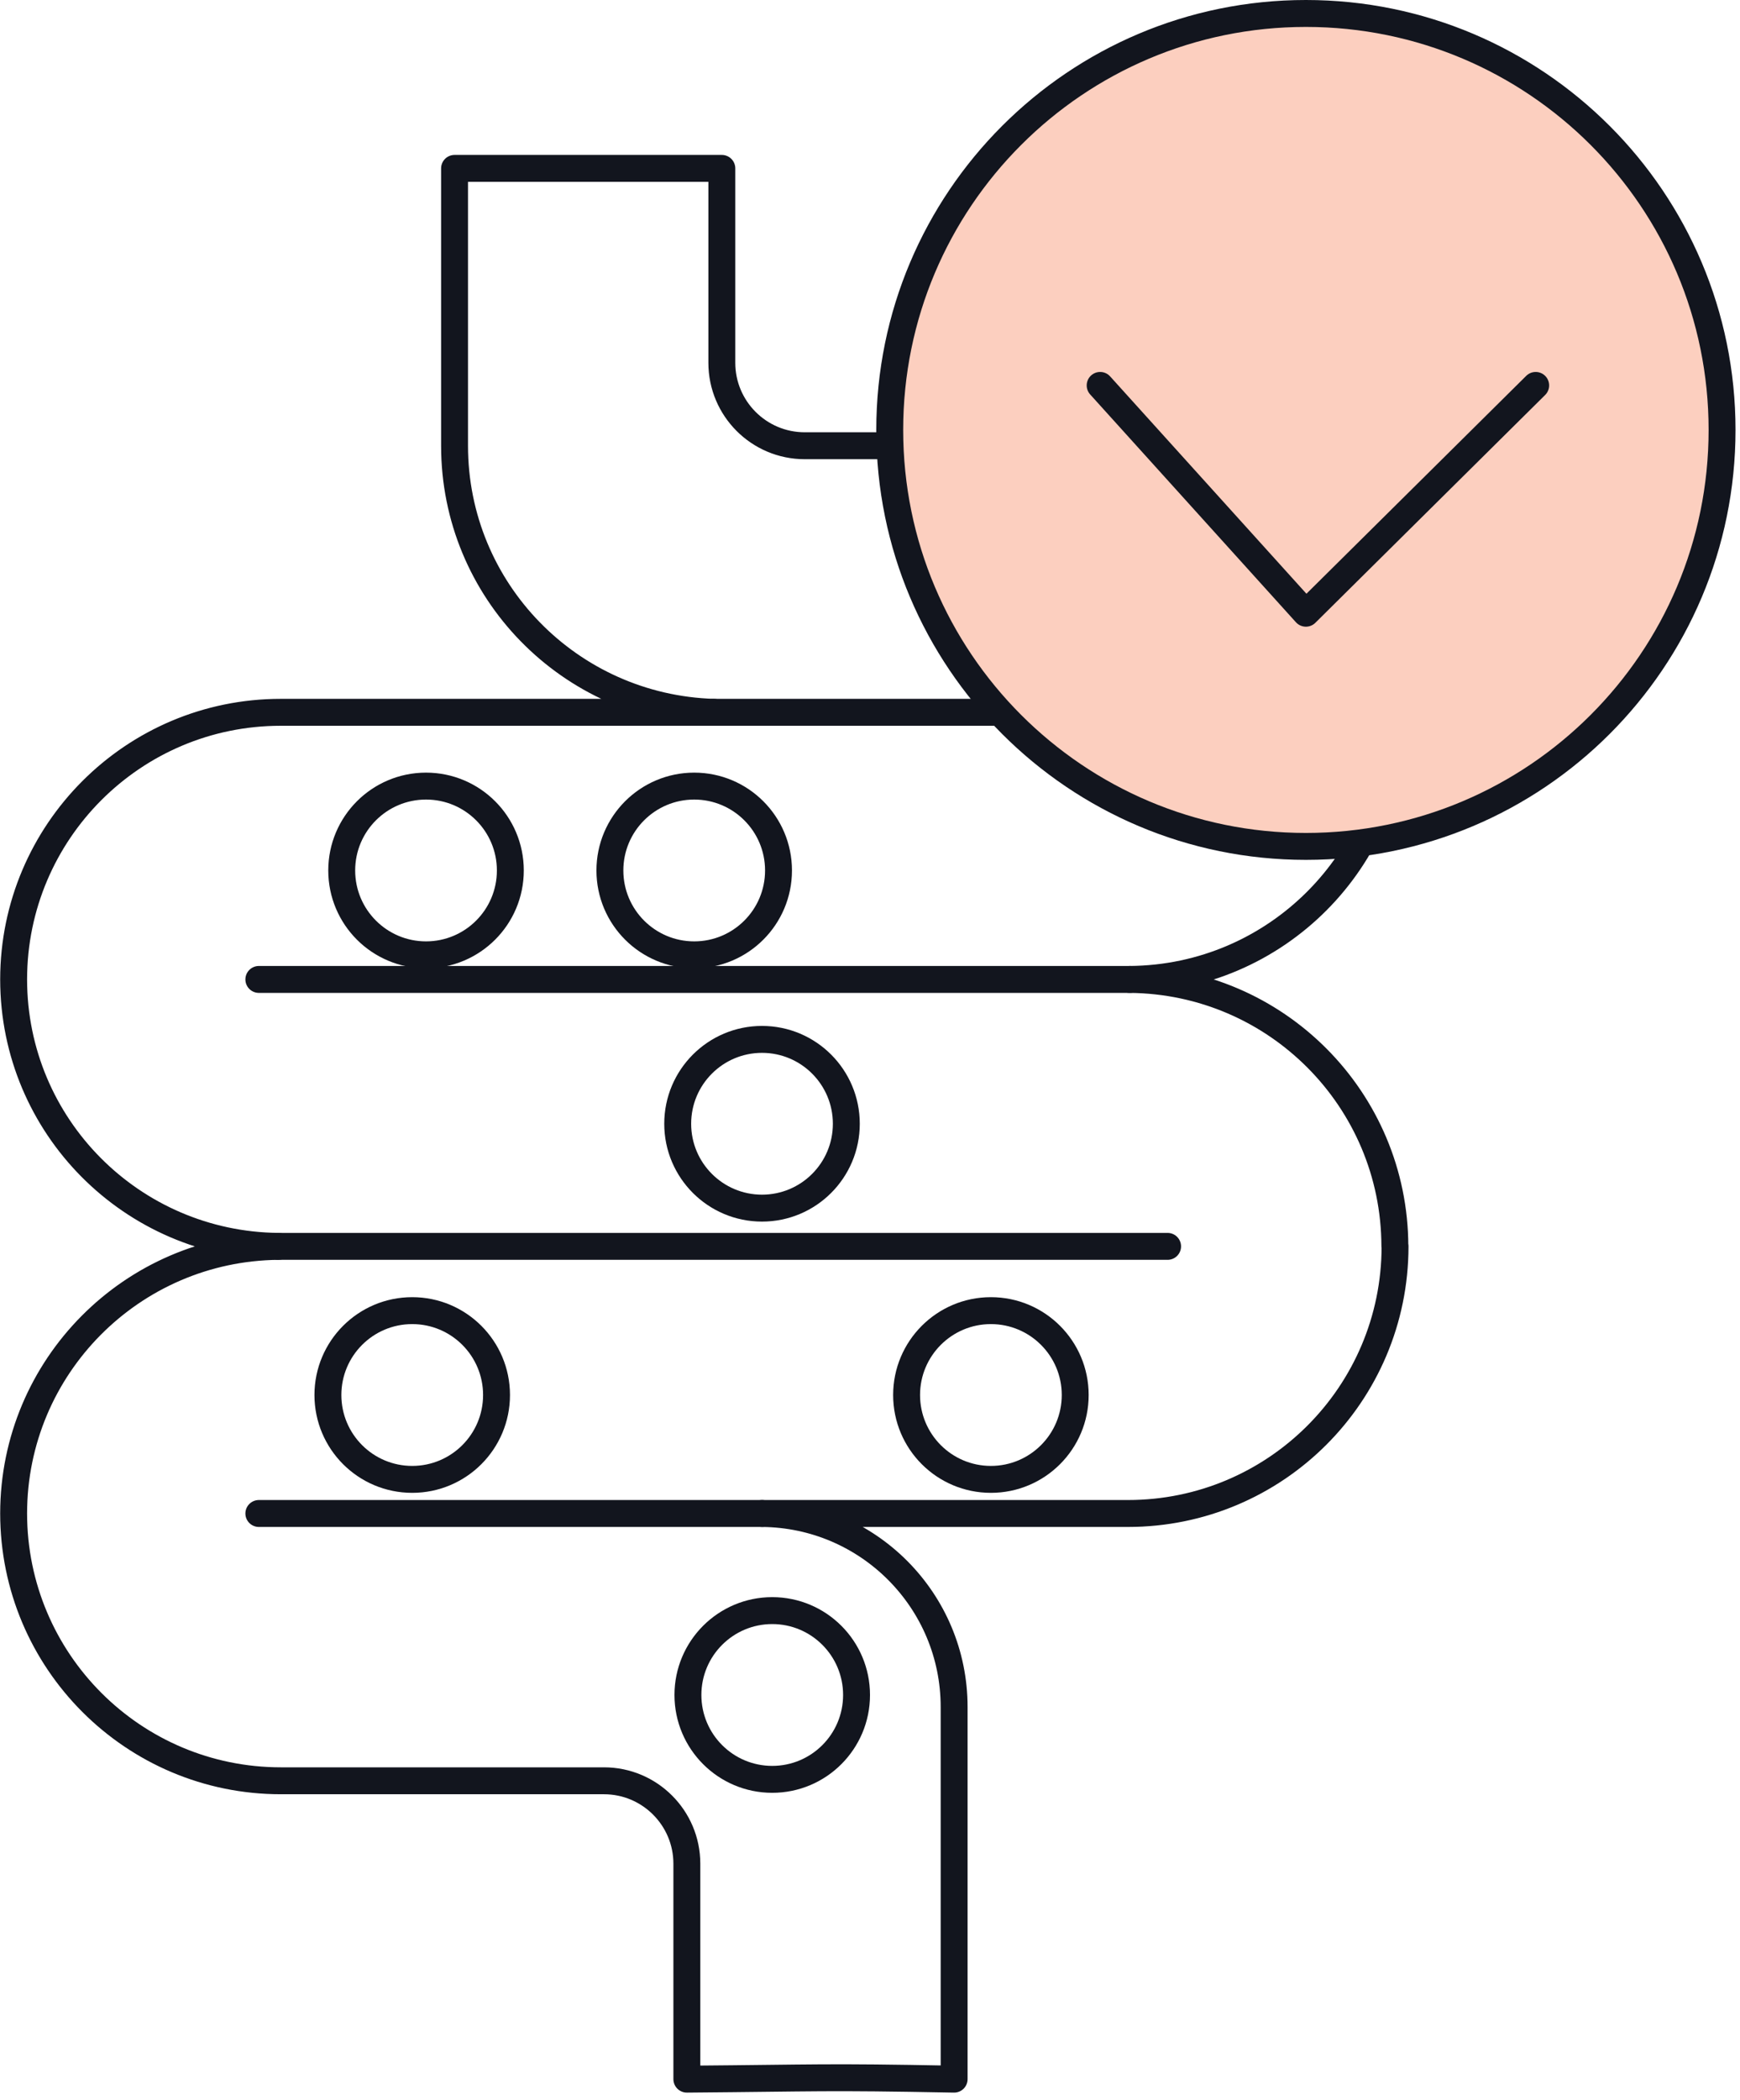 <svg width="97" height="117" viewBox="0 0 97 117" fill="none" xmlns="http://www.w3.org/2000/svg">
<g clip-path="url(#clip0_310_1664)">
<path d="M77.76 69.42C77.74 61.25 71.15 54.63 62.98 54.56C71.14 54.5 77.73 47.89 77.76 39.72V39.7C77.76 39.7 77.76 39.69 77.76 39.68C77.74 31.47 71.08 24.83 62.87 24.83H44.86C42.31 24.83 40.24 22.76 40.24 20.21V9.38H25.34V24.83C25.34 32.9 31.77 39.44 39.79 39.68H15.65C7.43 39.68 0.77 46.34 0.76 54.55C0.76 54.55 0.76 54.55 0.76 54.56C0.76 54.57 0.76 54.56 0.76 54.57C0.77 62.74 7.36 69.35 15.52 69.43C7.36 69.51 0.77 76.13 0.76 84.3C0.76 92.53 7.43 99.2 15.66 99.2H33.67C36.22 99.2 38.29 101.27 38.29 103.82V115.82C45.81 115.76 45.81 115.68 53.19 115.82V95.09C53.19 89.16 48.4 84.36 42.49 84.31H62.88C71.1 84.31 77.76 77.66 77.77 69.44C77.77 69.44 77.77 69.44 77.77 69.43C77.77 69.42 77.77 69.43 77.77 69.42H77.76Z" stroke="#12151E" stroke-width="1.5" stroke-linecap="round" stroke-linejoin="round"/>
<path d="M39.78 39.68H65.09" stroke="#12151E" stroke-width="1.5" stroke-linecap="round" stroke-linejoin="round"/>
<path d="M15.51 69.43H65.09" stroke="#12151E" stroke-width="1.5" stroke-linecap="round" stroke-linejoin="round"/>
<path d="M42.48 84.31H14.43" stroke="#12151E" stroke-width="1.5" stroke-linecap="round" stroke-linejoin="round"/>
<path d="M62.98 54.56H14.43" stroke="#12151E" stroke-width="1.5" stroke-linecap="round" stroke-linejoin="round"/>
<path d="M72.8 47.15C85.613 47.15 96 36.763 96 23.95C96 11.137 85.613 0.75 72.8 0.75C59.987 0.75 49.6 11.137 49.6 23.95C49.6 36.763 59.987 47.15 72.8 47.15Z" fill="#FCCFBF" stroke="#12151E" stroke-width="1.5" stroke-linecap="round" stroke-linejoin="round"/>
<path d="M61.33 21.47L72.8 34.16L85.61 21.47" stroke="#12151E" stroke-width="1.5" stroke-linecap="round" stroke-linejoin="round"/>
<path d="M23.75 53.19C26.346 53.19 28.45 51.086 28.45 48.49C28.45 45.894 26.346 43.79 23.75 43.79C21.154 43.79 19.05 45.894 19.05 48.49C19.05 51.086 21.154 53.19 23.75 53.19Z" stroke="#12151E" stroke-width="1.5" stroke-linecap="round" stroke-linejoin="round"/>
<path d="M38.7 53.19C41.296 53.19 43.4 51.086 43.4 48.49C43.4 45.894 41.296 43.79 38.7 43.79C36.104 43.79 34 45.894 34 48.49C34 51.086 36.104 53.19 38.7 53.19Z" stroke="#12151E" stroke-width="1.5" stroke-linecap="round" stroke-linejoin="round"/>
<path d="M42.48 67.3C45.076 67.3 47.18 65.196 47.18 62.6C47.18 60.004 45.076 57.9 42.48 57.9C39.884 57.9 37.78 60.004 37.78 62.6C37.78 65.196 39.884 67.3 42.48 67.3Z" stroke="#12151E" stroke-width="1.5" stroke-linecap="round" stroke-linejoin="round"/>
<path d="M55.24 82.41C57.836 82.41 59.94 80.306 59.94 77.71C59.94 75.114 57.836 73.01 55.24 73.01C52.644 73.01 50.54 75.114 50.54 77.71C50.54 80.306 52.644 82.41 55.24 82.41Z" stroke="#12151E" stroke-width="1.5" stroke-linecap="round" stroke-linejoin="round"/>
<path d="M43.05 99.12C45.646 99.12 47.75 97.016 47.75 94.42C47.75 91.824 45.646 89.72 43.05 89.72C40.454 89.72 38.35 91.824 38.35 94.42C38.35 97.016 40.454 99.12 43.05 99.12Z" stroke="#12151E" stroke-width="1.5" stroke-linecap="round" stroke-linejoin="round"/>
<path d="M22.98 82.41C25.576 82.41 27.68 80.306 27.68 77.71C27.68 75.114 25.576 73.01 22.98 73.01C20.384 73.01 18.28 75.114 18.28 77.71C18.28 80.306 20.384 82.41 22.98 82.41Z" stroke="#12151E" stroke-width="1.5" stroke-linecap="round" stroke-linejoin="round"/>
</g>
<defs>
<clipPath id="clip0_310_1664">
<rect width="96.74" height="116.57" fill="white"/>
</clipPath>
</defs>
</svg>
